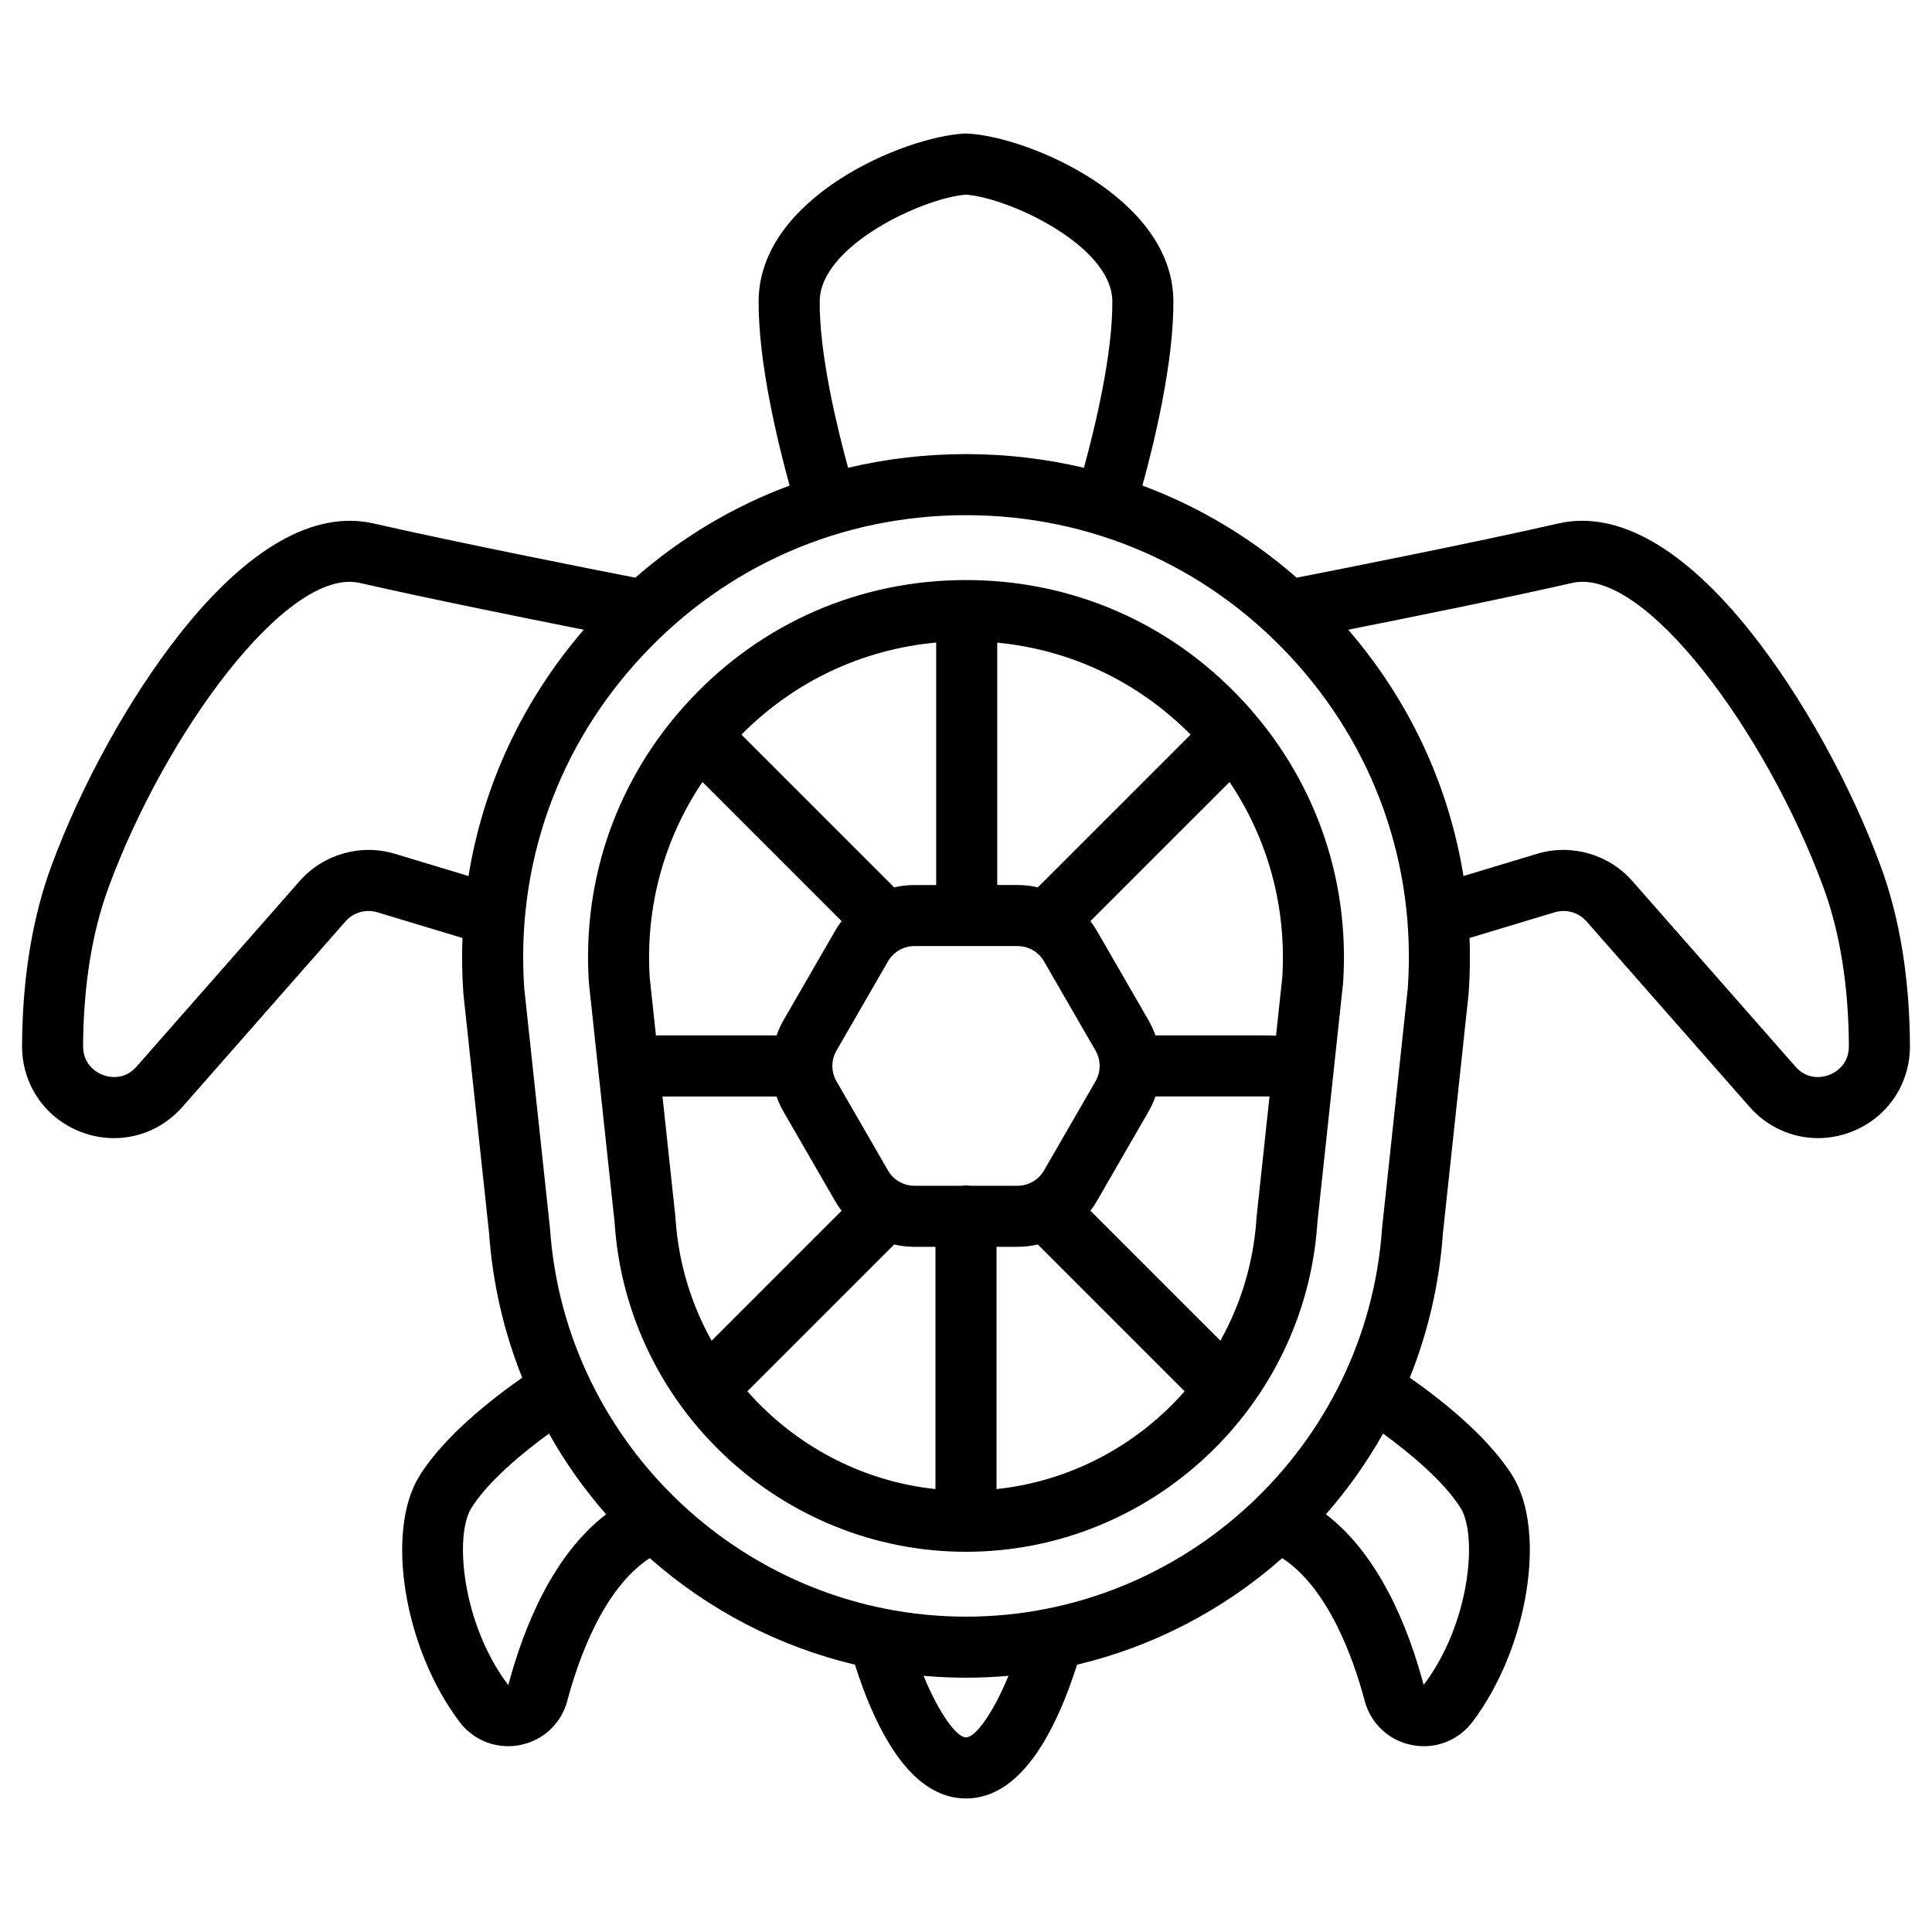 <?xml version="1.0" encoding="UTF-8"?>
<!-- Uploaded to: ICON Repo, www.svgrepo.com, Generator: ICON Repo Mixer Tools -->
<svg fill="#000000" width="800px" height="800px" version="1.1" viewBox="144 144 512 512" xmlns="http://www.w3.org/2000/svg">
 <g>
  <path d="m400 297.72c-28.074 0-54.082 11.305-73.234 31.836-18.992 20.359-28.484 46.867-26.723 74.637 0.008 0.117 0.02 0.234 0.031 0.352l6.797 63.363 0.031 0.477c3.383 48.703 44.277 86.855 93.098 86.855s89.715-38.148 93.098-86.855l0.031-0.473 6.797-63.363c0.012-0.117 0.023-0.234 0.031-0.352 1.762-27.77-7.731-54.277-26.723-74.637-19.152-20.535-45.16-31.84-73.234-31.84zm59.52 40.953-40.484 40.484c-1.746-0.398-3.543-0.617-5.371-0.617h-5.387v-64.234c19.457 1.875 37.336 10.352 51.242 24.367zm-38.848 115.52c-1.441 2.496-4.125 4.047-7.008 4.047h-12.492c-0.383-0.055-0.773-0.094-1.172-0.094s-0.789 0.039-1.172 0.094h-12.492c-2.883 0-5.566-1.551-7.008-4.047l-13.664-23.668c-1.441-2.496-1.441-5.594 0-8.09l13.664-23.668c1.441-2.496 4.125-4.047 7.008-4.047h27.328c2.883 0 5.566 1.551 7.008 4.047l13.664 23.668c1.441 2.496 1.441 5.594 0 8.09zm-28.574-139.91v64.262h-5.762c-1.828 0-3.625 0.219-5.371 0.617l-40.484-40.484c13.996-14.105 32.012-22.594 51.617-24.395zm-61.945 36.953 36.879 36.879c-0.621 0.812-1.195 1.668-1.715 2.566l-13.664 23.668c-0.75 1.301-1.363 2.656-1.852 4.047h-31.973l-1.652-15.395c-1.145-18.648 3.773-36.598 13.977-51.766zm-7.152 115.41c-0.008-0.102-0.016-0.203-0.027-0.305l-3.406-31.762h30.234c0.488 1.391 1.102 2.746 1.852 4.047l13.664 23.668c0.52 0.898 1.094 1.754 1.715 2.566l-34.445 34.445c-5.356-9.594-8.738-20.449-9.543-32.031zm19.059 46.062 38.902-38.902c1.746 0.398 3.543 0.617 5.371 0.617h5.574v64.199c-19.691-2.082-37.328-11.672-49.848-25.914zm66.031 25.914v-64.199h5.574c1.828 0 3.625-0.219 5.371-0.617l38.902 38.902c-12.52 14.246-30.156 23.832-49.848 25.914zm68.906-71.977-0.043 0.625c-0.805 11.582-4.188 22.438-9.543 32.031l-34.441-34.445c0.621-0.812 1.195-1.668 1.715-2.566l13.664-23.668c0.75-1.301 1.363-2.656 1.852-4.047h29.234c0.344 0 0.676-0.004 1-0.008l-3.41 31.773c-0.012 0.098-0.02 0.199-0.027 0.305zm6.824-63.645-1.66 15.48c-0.836-0.055-1.738-0.086-2.727-0.086h-29.234c-0.488-1.391-1.102-2.746-1.852-4.047l-13.664-23.668c-0.52-0.898-1.094-1.754-1.715-2.566l36.879-36.875c10.199 15.168 15.117 33.117 13.973 51.762z"/>
  <path d="m642.39 373.51c-7.973-21.645-20.738-44.699-34.145-61.664-17.871-22.621-35.574-32.699-51.195-29.133-22.402 5.106-57.648 12.074-69.418 14.379-12.195-10.664-26.004-18.879-40.883-24.418 3.117-11.301 8.352-32.777 8.203-49.043-0.254-27.262-38.328-43.363-54.516-44.238-0.293-0.016-0.582-0.016-0.871 0-16.188 0.875-54.262 16.977-54.516 44.238-0.152 16.266 5.086 37.742 8.203 49.043-14.879 5.535-28.688 13.754-40.883 24.418-11.77-2.305-47.016-9.277-69.418-14.379-15.621-3.559-33.324 6.516-51.195 29.133-13.406 16.965-26.168 40.02-34.145 61.664-5.059 13.734-7.672 29.758-7.766 47.621-0.055 10.254 6.098 19.23 15.672 22.871 2.856 1.086 5.797 1.613 8.699 1.613 6.809 0 13.398-2.894 18.129-8.277l43.227-49.172c2.086-2.371 5.391-3.316 8.414-2.402l22.566 6.809c-0.176 4.812-0.105 9.672 0.234 14.559 0.008 0.102 0.016 0.203 0.027 0.301l6.805 63.41c0.938 13.285 3.93 26.168 8.777 38.262-7.578 5.285-20.516 15.266-27.199 25.961-9.188 14.703-4.141 45.805 10.59 65.258 3.121 4.117 7.863 6.434 12.871 6.434 1.051 0 2.113-0.102 3.176-0.309 6.109-1.199 10.898-5.684 12.504-11.703 2.969-11.148 9.578-29.816 21.855-37.824 15.695 13.852 34.344 23.473 54.379 28.238 1.113 3.539 2.867 8.566 5.215 13.637 6.703 14.477 14.848 21.816 24.215 21.816 9.363 0 17.512-7.336 24.211-21.812 2.348-5.07 4.102-10.098 5.215-13.637 20.035-4.766 38.684-14.387 54.379-28.238 12.277 8.008 18.887 26.672 21.855 37.824 1.605 6.019 6.394 10.504 12.504 11.703 1.062 0.207 2.125 0.309 3.176 0.309 5.012 0 9.754-2.316 12.875-6.438 14.73-19.453 19.777-50.555 10.59-65.258-6.688-10.699-19.625-20.68-27.199-25.961 4.848-12.094 7.84-24.977 8.777-38.262l6.805-63.41c0.012-0.102 0.02-0.199 0.027-0.301 0.34-4.887 0.41-9.746 0.234-14.559l22.566-6.809c3.023-0.91 6.328 0.031 8.414 2.402l43.227 49.172c4.731 5.383 11.32 8.277 18.129 8.277 2.902 0 5.848-0.527 8.699-1.613 9.574-3.641 15.727-12.617 15.672-22.871-0.098-17.863-2.707-33.887-7.769-47.621zm-132.11 95.758c-0.012 0.102-0.02 0.203-0.027 0.301-4.004 57.676-52.434 102.86-110.25 102.86-57.816 0-106.25-45.184-110.25-102.86-0.008-0.102-0.016-0.203-0.027-0.301l-6.801-63.406c-2.234-32.762 8.867-64.02 31.273-88.035 22.434-24.055 52.91-37.301 85.805-37.301s63.367 13.246 85.809 37.301c22.406 24.016 33.508 55.273 31.273 88.035zm-149.05-245.49c0.137-14.629 27.211-27.293 38.773-28.199 11.562 0.902 38.637 13.57 38.773 28.199 0.129 14.043-4.625 33.613-7.523 44.191-10.094-2.394-20.559-3.629-31.25-3.629s-21.156 1.234-31.25 3.629c-2.898-10.578-7.652-30.148-7.523-44.191zm-112.57 146.49c-9.07-2.742-18.98 0.094-25.238 7.211l-43.227 49.172c-3.438 3.906-7.703 2.691-8.93 2.223-1.238-0.469-5.269-2.41-5.242-7.66 0.082-15.977 2.359-30.148 6.769-42.113 15.055-40.863 47.414-84.965 66.562-80.613 17.746 4.043 43.398 9.23 59.344 12.398-16.238 18.855-26.656 41.262-30.535 65.27zm30.043 220.3c-0.004-0.004-0.008-0.008-0.02-0.012-12.219-16.133-14.348-39.582-9.766-46.914 4.41-7.059 13.559-14.637 20.566-19.727 4.266 7.594 9.332 14.762 15.137 21.391-14.082 10.785-21.785 29.789-25.918 45.262zm121.3 13.863c-2.598 0-7.356-6.812-11.25-16.324 3.723 0.324 7.473 0.5 11.25 0.5 3.773 0 7.527-0.172 11.25-0.5-3.898 9.512-8.652 16.324-11.25 16.324zm131.08-60.789c4.578 7.324 2.457 30.734-9.801 46.871-4.117-15.426-11.82-34.422-25.898-45.211 5.805-6.625 10.871-13.793 15.137-21.387 7.008 5.09 16.152 12.672 20.562 19.727zm97.652-114.77c-1.227 0.469-5.492 1.684-8.93-2.223l-43.227-49.172c-6.258-7.121-16.164-9.949-25.242-7.211l-19.504 5.887c-3.879-24.004-14.293-46.414-30.535-65.27 15.945-3.168 41.598-8.355 59.344-12.398 19.164-4.367 51.508 39.754 66.562 80.613 4.406 11.965 6.684 26.137 6.769 42.113 0.031 5.25-4 7.191-5.238 7.66z"/>
 </g>
</svg>